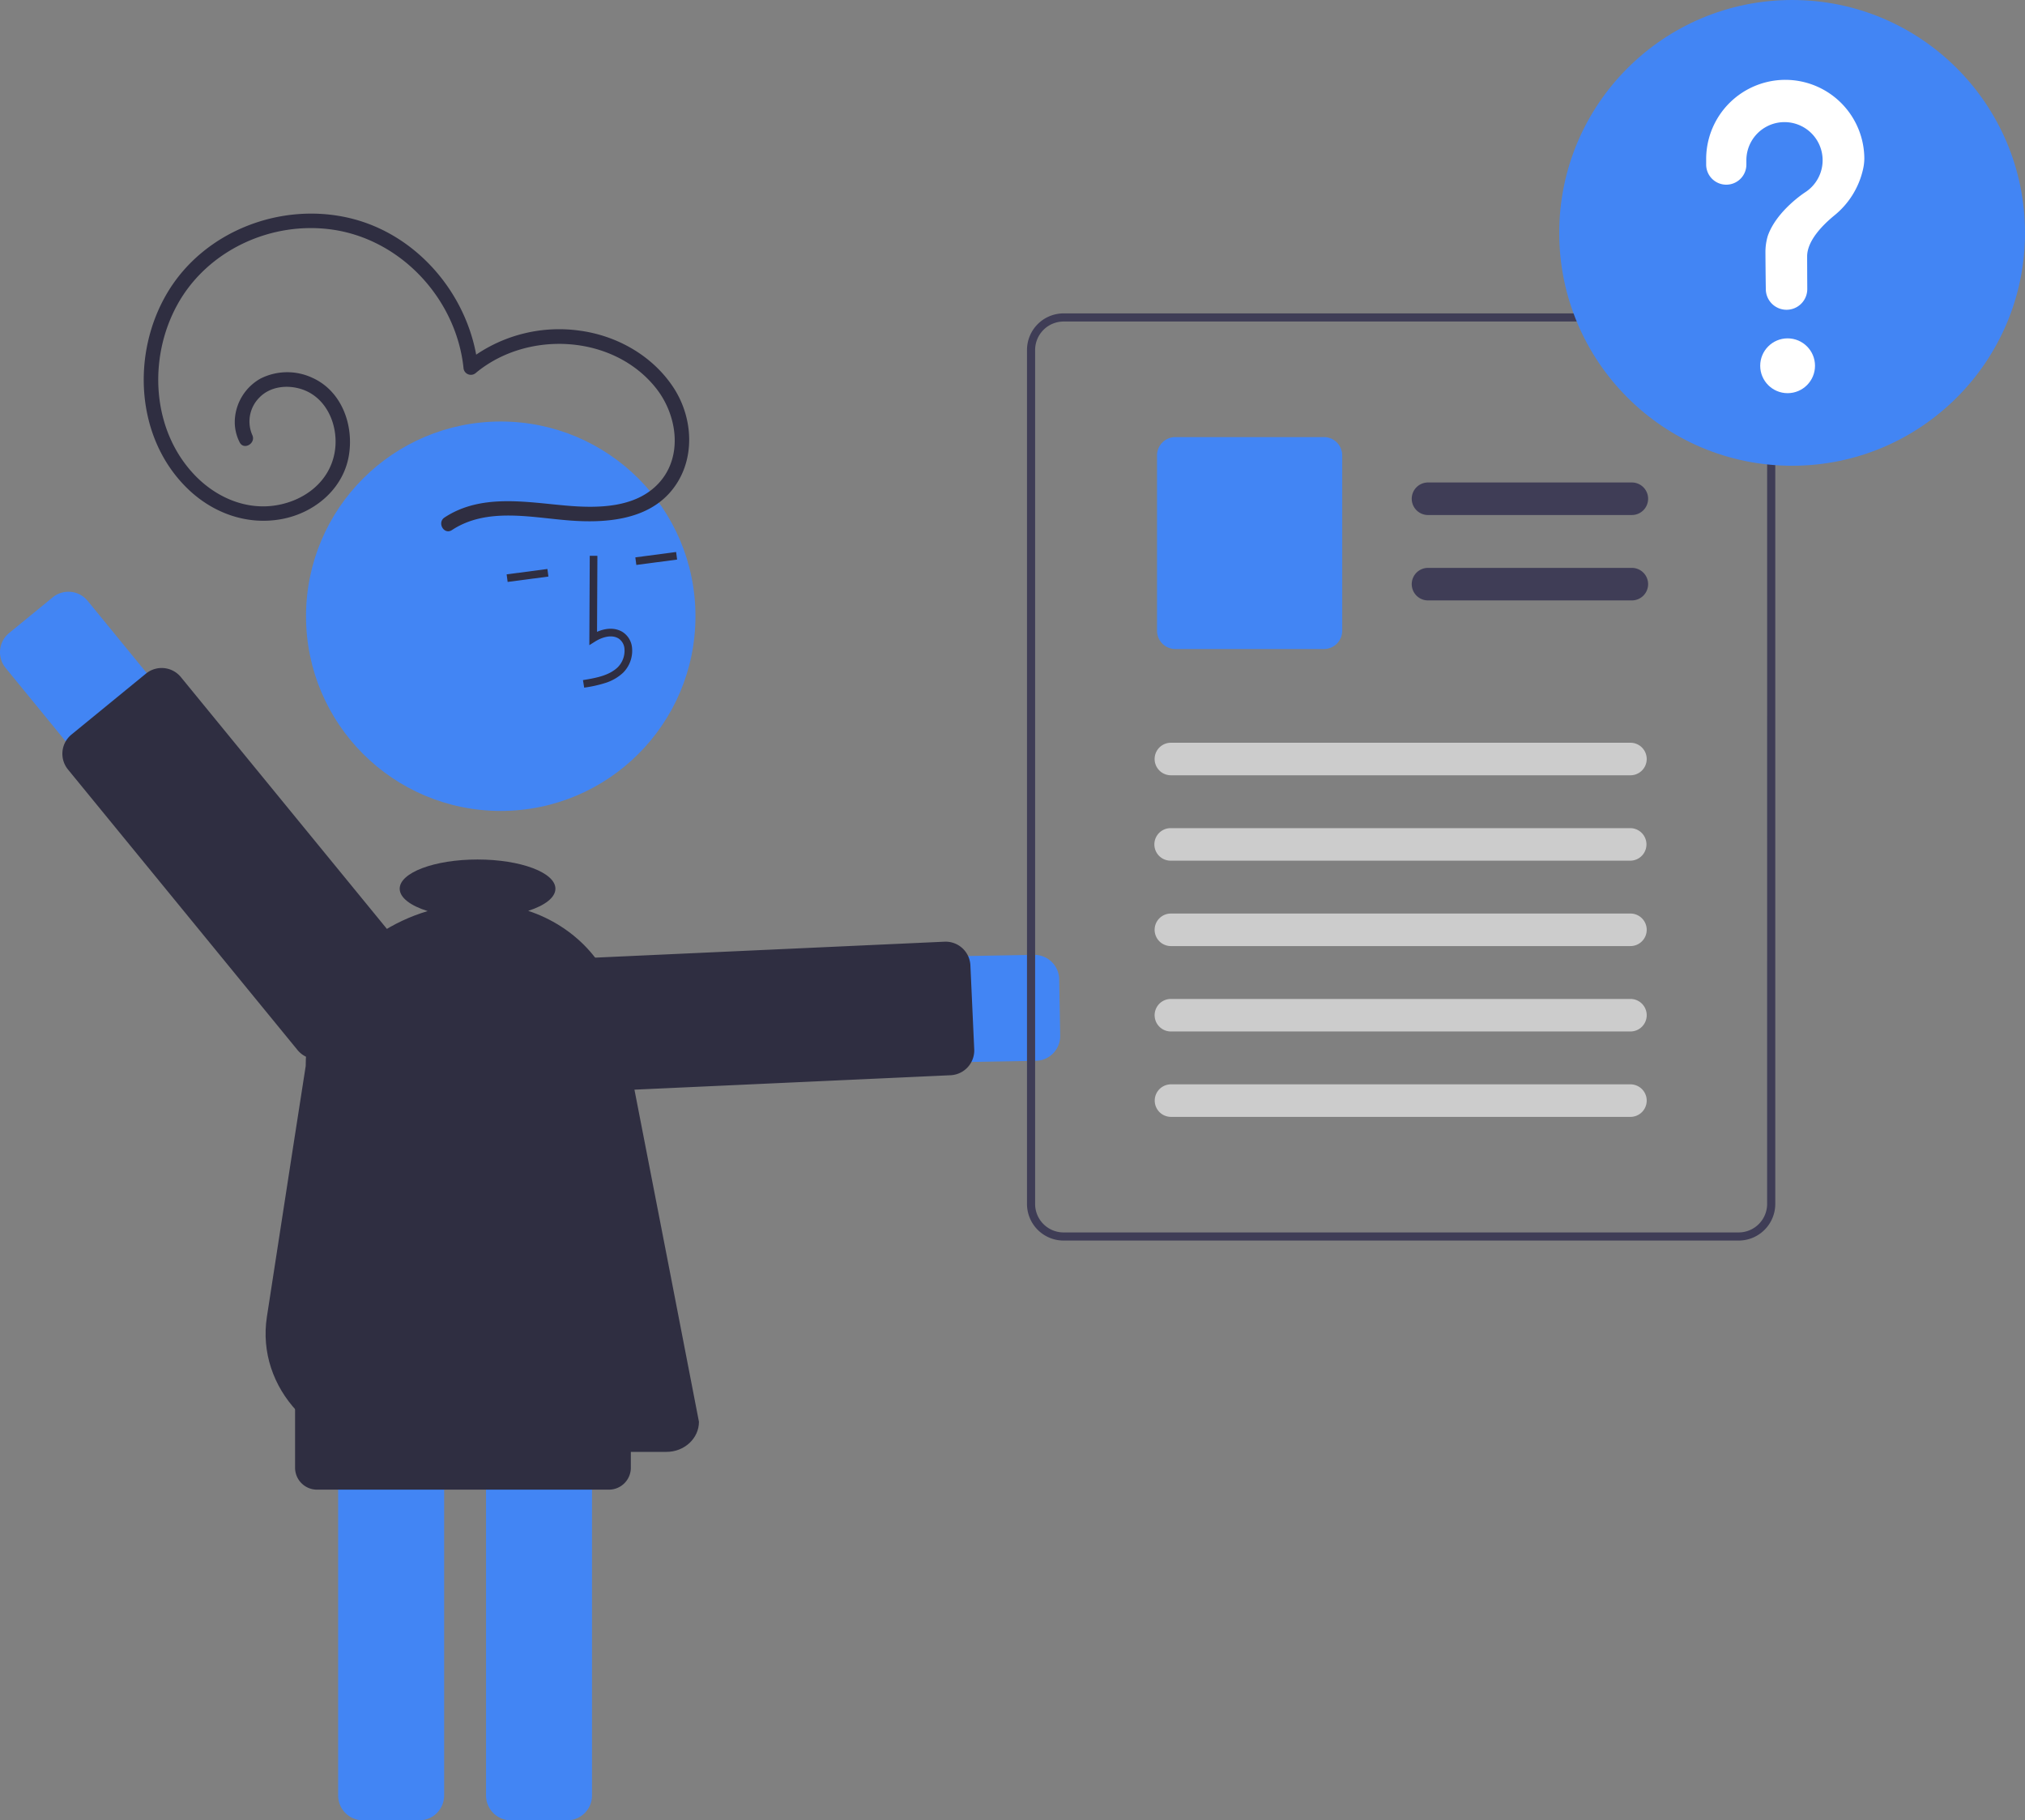 <svg xmlns="http://www.w3.org/2000/svg" viewBox="0 0 516.171 464.019"><rect x="0" y="0" width="516.171" height="464.019" fill="#808080" stroke="none"/><path fill="#4285f4" d="m264.028 270.416-112.517 1.978a13.508 13.508 0 1 1-.475-27.012l112.518-1.978a6.326 6.326 0 0 1 6.436 6.214l.252 14.362a6.326 6.326 0 0 1-5.79 6.414q-.211.018-.424.022Z"/><path fill="#2f2e41" d="m242.299 274.086-92.311 4.214a6.325 6.325 0 0 1-6.608-6.03l-.977-21.401a6.326 6.326 0 0 1 6.03-6.608l92.312-4.214a6.325 6.325 0 0 1 6.608 6.03l.977 21.401a6.334 6.334 0 0 1-5.793 6.593 5.716 5.716 0 0 1-.238.015Z"/><path fill="#4285f4" d="M86.193 457.694V337.977a6.333 6.333 0 0 1 6.326-6.326h14.364a6.333 6.333 0 0 1 6.326 6.326v119.717a6.333 6.333 0 0 1-6.326 6.325H92.52a6.333 6.333 0 0 1-6.326-6.325ZM123.888 457.694V337.977a6.333 6.333 0 0 1 6.326-6.326h14.364a6.333 6.333 0 0 1 6.325 6.326v119.717a6.333 6.333 0 0 1-6.325 6.325h-14.364a6.333 6.333 0 0 1-6.326-6.325Z"/><circle cx="127.639" cy="157.08" r="49.633" fill="#4285f4"/><path fill="#2f2e41" d="M154.505 174.027a11.771 11.771 0 0 0 4.299-2.524 7.915 7.915 0 0 0 2.313-6.266 5.325 5.325 0 0 0-2.367-4.098c-1.775-1.139-4.149-1.142-6.566-.077l.092-19.376-1.947-.01-.107 22.78 1.5-.944c1.738-1.092 4.222-1.86 5.977-.735a3.42 3.42 0 0 1 1.48 2.646 5.981 5.981 0 0 1-1.72 4.672c-2.149 2.053-5.285 2.695-8.86 3.27l.308 1.92a32.08 32.08 0 0 0 5.598-1.258ZM161.947 142.08l10.393-1.373.255 1.929-10.393 1.372zM129.143 146.41l10.393-1.372.255 1.929-10.393 1.372z"/><path fill="#4285f4" d="M22.34 153.161 93.6 240.26a13.507 13.507 0 1 1-20.907 17.107L1.43 170.269a6.325 6.325 0 0 1 .89-8.902l11.117-9.096a6.326 6.326 0 0 1 8.901.89Z"/><path fill="#2f2e41" d="m46.106 172.6 58.516 71.52a6.325 6.325 0 0 1-.89 8.901l-18.988 15.536a6.325 6.325 0 0 1-8.902-.89l-58.516-71.519a6.333 6.333 0 0 1 .89-8.901l18.988-15.537a6.326 6.326 0 0 1 8.902.89Z"/><path id="b687333e-18de-4d8a-8832-7c3edcdf36cf" fill="#3f3d56" d="M793.716 303.645a9.427 9.427 0 0 0-8.62-5.768H613.023a9.333 9.333 0 0 0-9.328 9.328v217.688a9.333 9.333 0 0 0 9.328 9.327h172.079a9.34 9.34 0 0 0 9.328-9.327V307.205a9.16 9.16 0 0 0-.707-3.56Zm-1.364 221.248a7.265 7.265 0 0 1-7.256 7.256H613.023a7.258 7.258 0 0 1-7.256-7.255V307.206a7.266 7.266 0 0 1 7.256-7.256h172.079a7.292 7.292 0 0 1 6.735 4.564 8.045 8.045 0 0 1 .273.819 7.195 7.195 0 0 1 .248 1.873Z" data-name="Path 336" transform="translate(-341.914 -217.99)"/><path id="eca15e8c-c9ce-4149-9dd0-d1ea6c849243" fill="#3f3d56" d="M757.807 349.272h-51.83a4.147 4.147 0 1 1 0-8.293h51.83a4.147 4.147 0 1 1 0 8.293Z" data-name="Path 337" transform="translate(-341.914 -217.99)"/><path id="b9f37388-2aff-4ffa-881f-18e269279f19" fill="#3f3d56" d="M757.807 371.041h-51.83a4.147 4.147 0 1 1 0-8.293h51.83a4.147 4.147 0 1 1 0 8.293Z" data-name="Path 338" transform="translate(-341.914 -217.99)"/><path id="ab29eed0-504d-400c-b1ab-2256c8d671ed" fill="#4285f4" d="M679.382 383.436h-37.877a4.67 4.67 0 0 1-4.665-4.665v-44.698a4.67 4.67 0 0 1 4.665-4.665h37.877a4.67 4.67 0 0 1 4.665 4.665v44.698a4.67 4.67 0 0 1-4.665 4.665Z" data-name="Path 339" transform="translate(-341.914 -217.99)"/><path id="fa5fec34-0c55-4409-8f72-9659063fc84a" fill="#ccc" d="M757.447 415.616H640.31a4.147 4.147 0 0 1 0-8.293h117.137a4.147 4.147 0 1 1 0 8.293Z" data-name="Path 340" transform="translate(-341.914 -217.99)"/><path id="a43251d6-16e2-4557-b881-b3d221f9e0a0" fill="#ccc" d="M757.447 437.385H640.31a4.147 4.147 0 0 1 0-8.294h117.137a4.147 4.147 0 1 1 0 8.294Z" data-name="Path 341" transform="translate(-341.914 -217.99)"/><path id="b1a9b5d8-150e-43cf-a101-e2528d51164c" fill="#ccc" d="M757.447 459.153H640.31a4.147 4.147 0 0 1 0-8.293h117.137a4.147 4.147 0 1 1 0 8.293Z" data-name="Path 342" transform="translate(-341.914 -217.99)"/><path id="fb13d629-1d1d-4a08-ba0c-67ba8ed3b5d8" fill="#ccc" d="M757.447 480.922H640.31a4.147 4.147 0 0 1 0-8.293h117.137a4.147 4.147 0 1 1 0 8.293Z" data-name="Path 343" transform="translate(-341.914 -217.99)"/><path id="f81dc734-d8e2-4a40-b2eb-9530c4619ee2" fill="#ccc" d="M757.447 502.69H640.31a4.147 4.147 0 0 1 0-8.292h117.137a4.147 4.147 0 1 1 0 8.293Z" data-name="Path 344" transform="translate(-341.914 -217.99)"/><circle id="bb95e310-3287-4bad-95b8-3adafab6ad5a" cx="456.809" cy="59.362" r="59.362" fill="#4285f4" data-name="Ellipse 44"/><circle cx="455.66" cy="93.237" r="6.985" fill="#fff"/><path fill="#fff" d="M454.912 20.352a20.213 20.213 0 0 0-20.01 19.864c-.001.1-.002.81-.002 1.736a5.124 5.124 0 0 0 5.124 5.124 5.128 5.128 0 0 0 5.126-5.128V40.85a9.718 9.718 0 1 1 14.96 8.181l.001.002s-7.293 4.695-9.516 11.136h.002a14.274 14.274 0 0 0-.588 4.065c0 .565.033 5.515.097 9.532a5.282 5.282 0 0 0 5.283 5.197 5.284 5.284 0 0 0 5.283-5.284v-.032c-.022-3.68-.034-7.963-.034-8.274 0-3.955 3.815-7.895 6.949-10.465a21.077 21.077 0 0 0 7.248-11.54 13.174 13.174 0 0 0 .38-2.86 20.157 20.157 0 0 0-20.158-20.157h-.145Z"/><path fill="#2f2e41" d="M115.196 135.12c8.887-5.842 20.055-3.214 29.932-2.45 8.924.69 19.502.01 25.779-7.282 6.53-7.585 5.985-18.848.578-26.871-5.322-7.898-14.155-12.885-23.5-14.2a37.702 37.702 0 0 0-29.3 8.092l3.176 1.315c-1.851-17.695-14.862-33.691-32.317-38.03-17.661-4.39-37.412 3.102-46.835 18.85-9.289 15.524-8.188 37.187 5.182 50.088 6.422 6.195 15.156 9.352 24.02 7.667 8.175-1.553 15.44-7.513 16.97-15.928 1.417-7.802-1.68-16.663-9.27-20.07a15.13 15.13 0 0 0-13.224.21 12.855 12.855 0 0 0-6.518 10.284 11.363 11.363 0 0 0 1.21 5.936c1.053 2.15 4.263.266 3.212-1.879a8.628 8.628 0 0 1 1.783-9.47c2.758-2.882 7.113-3.36 10.778-2.182 6.707 2.156 9.668 9.85 8.404 16.377-1.415 7.31-7.657 12.009-14.763 13.212-7.729 1.308-15.265-1.956-20.63-7.444-11.235-11.495-12.208-30.008-4.629-43.727 7.689-13.917 24.09-21.39 39.712-19.055 15.447 2.308 28.17 14.458 32.134 29.44a37.702 37.702 0 0 1 1.06 5.721 1.89 1.89 0 0 0 3.176 1.316c13.2-10.963 35.154-9.787 45.978 4.004 5.308 6.764 6.872 17.267.673 24.06-5.902 6.47-15.703 6.477-23.764 5.768-10.312-.906-21.648-3.037-30.885 3.035-1.993 1.31-.13 4.534 1.878 3.213ZM155.219 379.725H80.796a5.588 5.588 0 0 1-5.582-5.582v-24.808a5.588 5.588 0 0 1 5.582-5.582h74.423a5.588 5.588 0 0 1 5.582 5.582v24.808a5.588 5.588 0 0 1-5.582 5.582Z"/><path fill="#2f2e41" d="M157.762 257.416c-2.33-11.916-11.38-21.353-23.126-25.233 4.242-1.365 6.939-3.386 6.939-5.646 0-4.11-8.886-7.443-19.847-7.443s-19.846 3.332-19.846 7.443c0 2.293 2.77 4.342 7.12 5.707-18.008 5.37-31.079 21.041-31.079 39.496 0 0-5.543 35.535-9.895 63.941-2.785 18.173 12.43 34.416 32.229 34.416h69.633c4.562 0 8.272-3.44 8.272-7.669 0 0-12.83-66.302-20.4-105.012Z"/></svg>